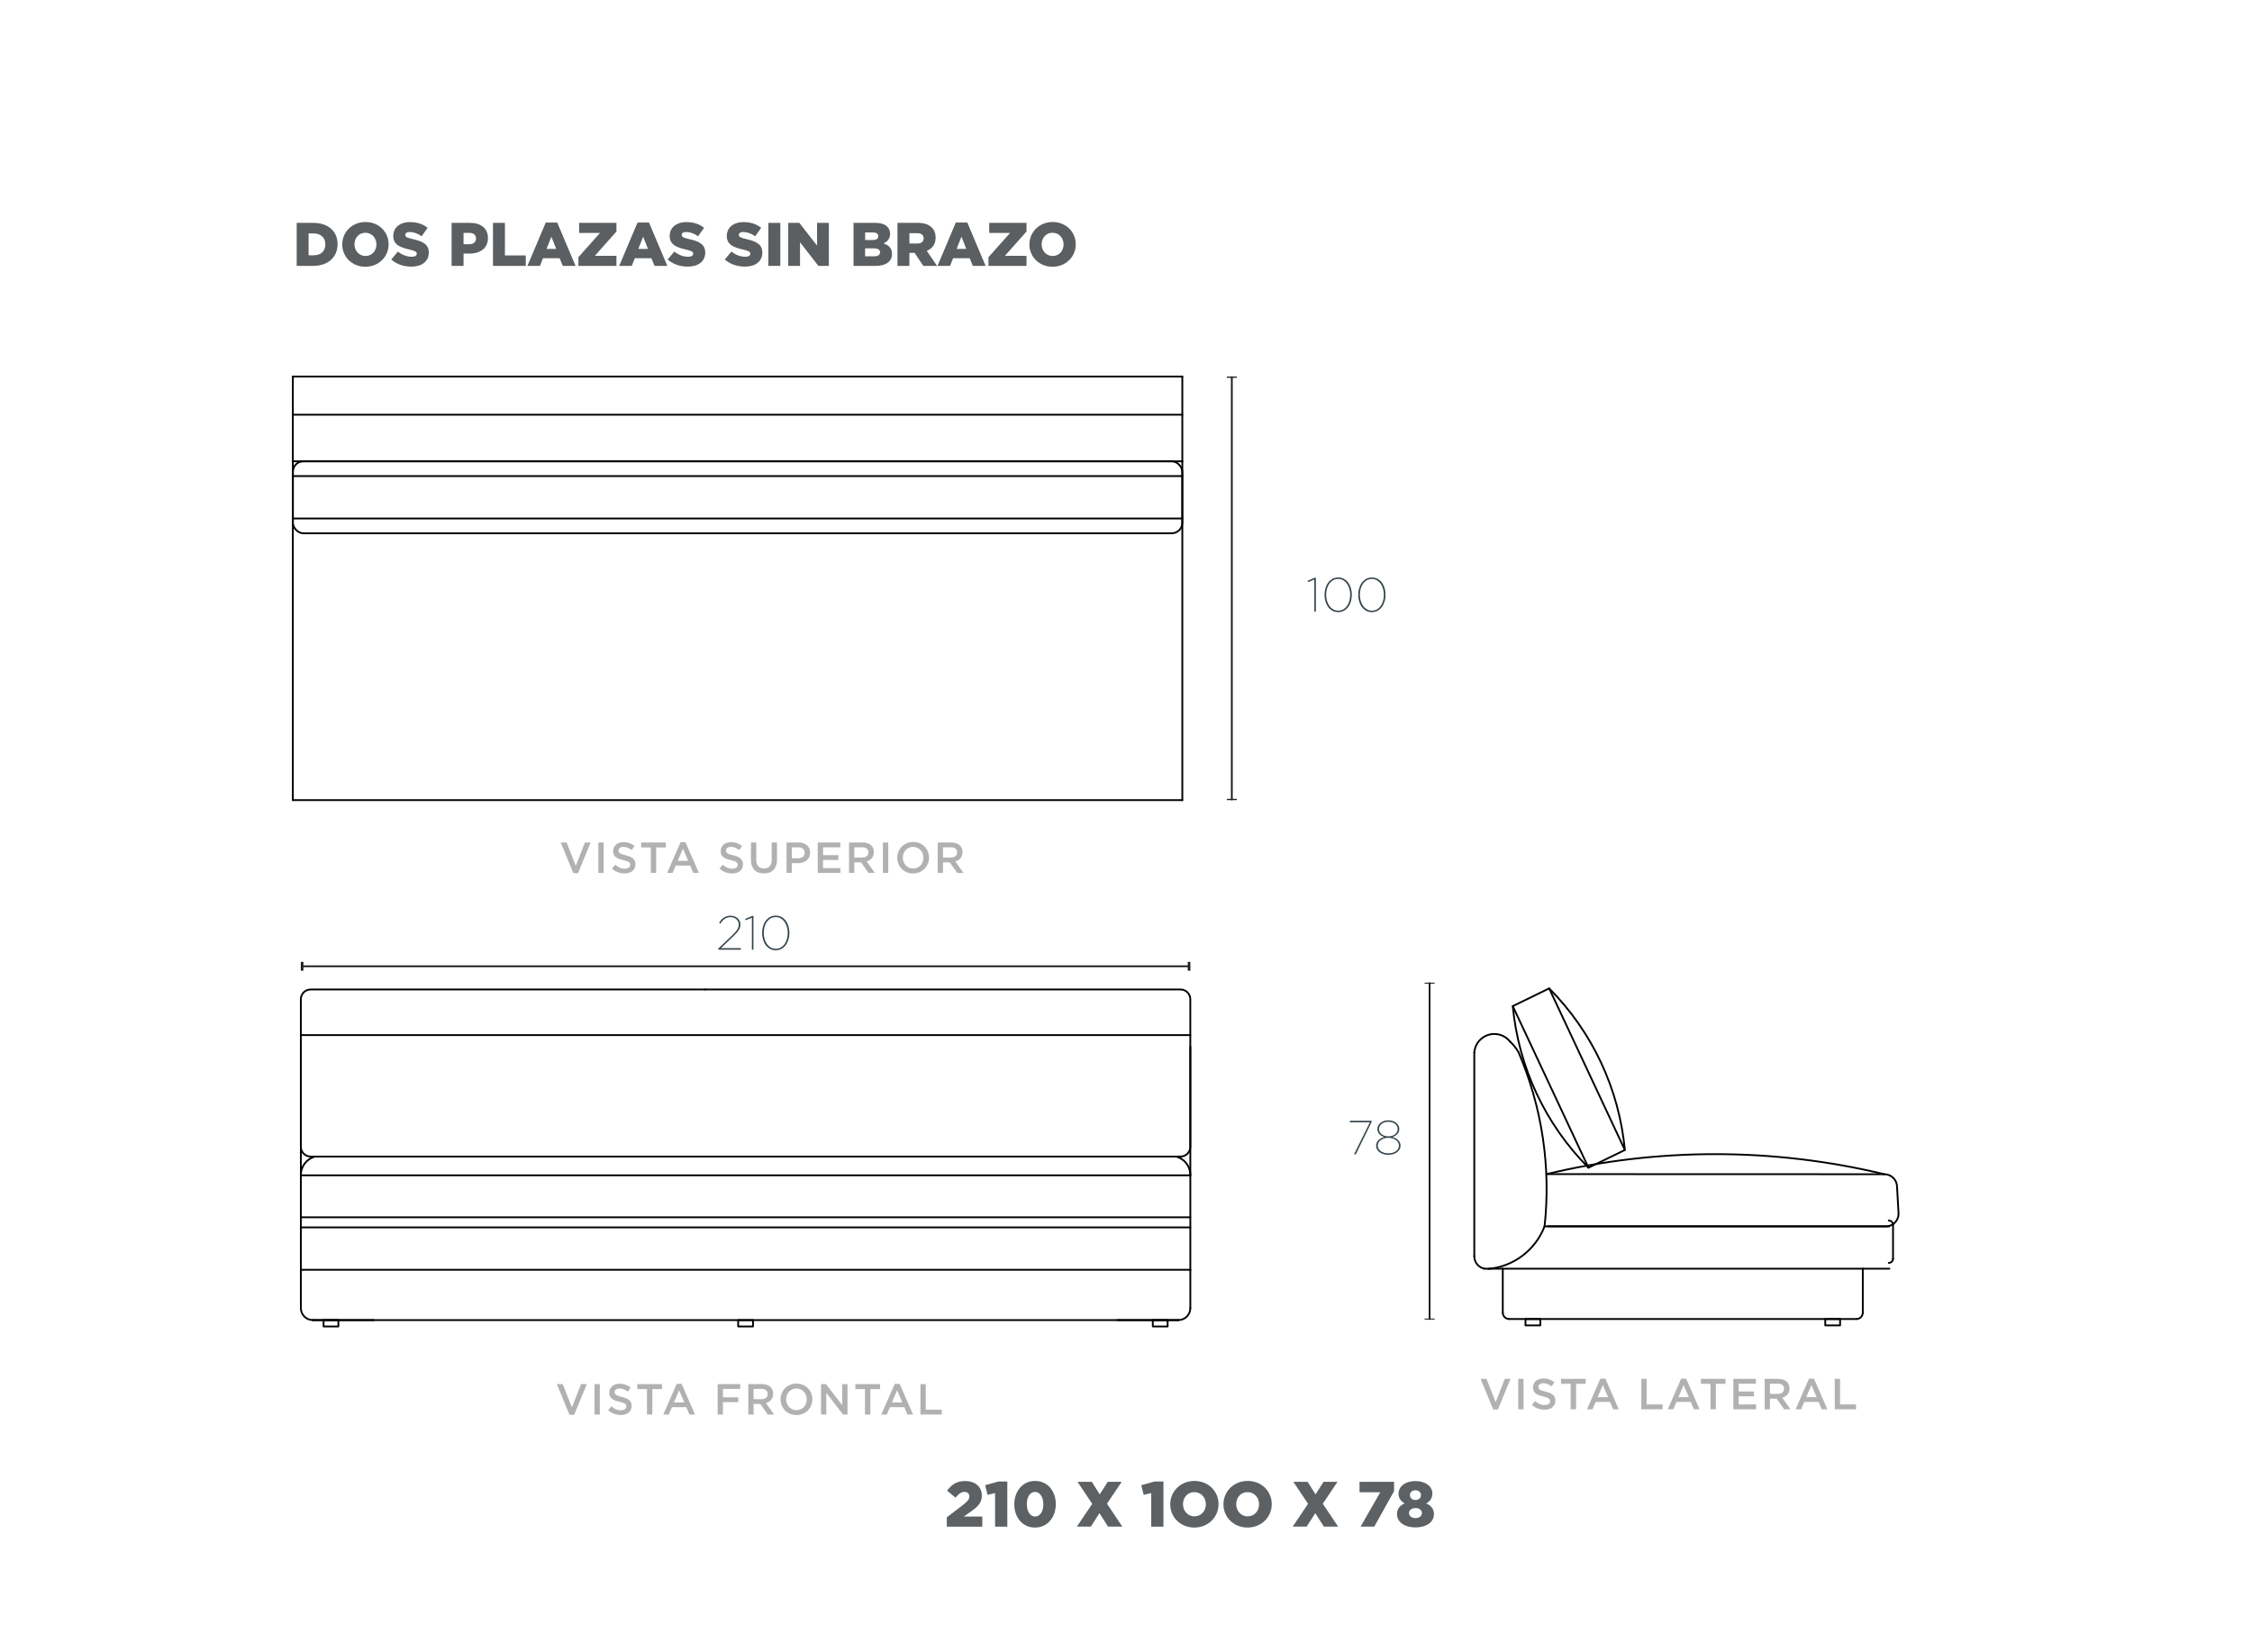 <?xml version="1.0" encoding="UTF-8"?>
<svg id="bien" xmlns="http://www.w3.org/2000/svg" viewBox="0 0 1249.99 917.01">
  <defs>
    <style>
      .cls-1 {
        fill: #b1b1b1;
      }

      .cls-2 {
        stroke: #1d1d1b;
      }

      .cls-2, .cls-3 {
        fill: none;
        stroke-linecap: round;
        stroke-linejoin: round;
      }

      .cls-4 {
        fill: #36454c;
      }

      .cls-5 {
        isolation: isolate;
      }

      .cls-3 {
        stroke: #000;
      }

      .cls-6 {
        fill: #1d1d1b;
      }

      .cls-7 {
        fill: #5d6164;
      }

      .cls-8 {
        fill: #5b5f61;
      }
    </style>
  </defs>
  <g>
    <path class="cls-8" d="M164.68,123.71h9.21c8.53,0,13.48,4.91,13.48,11.8v.07c0,6.89-5.02,12.01-13.61,12.01h-9.08v-23.88ZM174,141.72c3.96,0,6.58-2.18,6.58-6.04v-.07c0-3.82-2.63-6.04-6.58-6.04h-2.7v12.15h2.7Z"/>
    <path class="cls-8" d="M189.97,135.72v-.07c0-6.86,5.53-12.42,12.9-12.42s12.83,5.49,12.83,12.35v.07c0,6.86-5.53,12.42-12.9,12.42s-12.83-5.49-12.83-12.35ZM208.94,135.72v-.07c0-3.45-2.49-6.45-6.14-6.45s-6.04,2.94-6.04,6.38v.07c0,3.45,2.49,6.45,6.11,6.45s6.07-2.93,6.07-6.38Z"/>
    <path class="cls-8" d="M217.16,144.04l3.69-4.4c2.35,1.88,4.98,2.87,7.74,2.87,1.77,0,2.73-.61,2.73-1.64v-.07c0-.99-.79-1.54-4.03-2.29-5.08-1.16-9.01-2.59-9.01-7.51v-.07c0-4.44,3.51-7.64,9.25-7.64,4.06,0,7.23,1.09,9.83,3.17l-3.31,4.67c-2.18-1.54-4.57-2.35-6.69-2.35-1.6,0-2.39.68-2.39,1.54v.07c0,1.09.82,1.57,4.13,2.32,5.49,1.19,8.9,2.97,8.9,7.44v.07c0,4.88-3.86,7.78-9.66,7.78-4.23,0-8.26-1.33-11.19-3.96Z"/>
    <path class="cls-8" d="M250.67,123.71h10.24c6.04,0,9.93,3.1,9.93,8.39v.07c0,5.63-4.33,8.6-10.27,8.6h-3.28v6.82h-6.62v-23.88ZM260.43,135.58c2.35,0,3.79-1.23,3.79-3.11v-.07c0-2.05-1.43-3.14-3.82-3.14h-3.1v6.31h3.14Z"/>
    <path class="cls-8" d="M273.64,123.71h6.62v18.08h11.57v5.8h-18.19v-23.88Z"/>
    <path class="cls-8" d="M302.92,123.54h6.38l10.17,24.05h-7.1l-1.74-4.26h-9.21l-1.71,4.26h-6.96l10.17-24.05ZM308.72,138.17l-2.66-6.79-2.7,6.79h5.36Z"/>
    <path class="cls-8" d="M321.04,142.78l11.98-13.48h-11.57v-5.6h20.71v4.81l-11.98,13.48h11.98v5.6h-21.12v-4.81Z"/>
    <path class="cls-8" d="M353.86,123.54h6.38l10.17,24.05h-7.1l-1.74-4.26h-9.21l-1.71,4.26h-6.96l10.17-24.05ZM359.66,138.17l-2.66-6.79-2.7,6.79h5.36Z"/>
    <path class="cls-8" d="M370.59,144.04l3.69-4.4c2.35,1.88,4.98,2.87,7.75,2.87,1.77,0,2.73-.61,2.73-1.64v-.07c0-.99-.78-1.54-4.03-2.29-5.08-1.16-9.01-2.59-9.01-7.51v-.07c0-4.44,3.51-7.64,9.25-7.64,4.06,0,7.23,1.09,9.83,3.17l-3.31,4.67c-2.18-1.54-4.57-2.35-6.69-2.35-1.6,0-2.39.68-2.39,1.54v.07c0,1.09.82,1.57,4.13,2.32,5.49,1.19,8.9,2.97,8.9,7.44v.07c0,4.88-3.86,7.78-9.66,7.78-4.23,0-8.26-1.33-11.19-3.96Z"/>
    <path class="cls-8" d="M402.29,144.04l3.69-4.4c2.35,1.88,4.98,2.87,7.75,2.87,1.77,0,2.73-.61,2.73-1.64v-.07c0-.99-.78-1.54-4.03-2.29-5.08-1.16-9.01-2.59-9.01-7.51v-.07c0-4.44,3.51-7.64,9.25-7.64,4.06,0,7.23,1.09,9.83,3.17l-3.31,4.67c-2.18-1.54-4.57-2.35-6.69-2.35-1.6,0-2.39.68-2.39,1.54v.07c0,1.09.82,1.57,4.13,2.32,5.49,1.19,8.9,2.97,8.9,7.44v.07c0,4.88-3.86,7.78-9.66,7.78-4.23,0-8.26-1.33-11.19-3.96Z"/>
    <path class="cls-8" d="M426.48,123.71h6.65v23.88h-6.65v-23.88Z"/>
    <path class="cls-8" d="M437.5,123.71h6.18l9.83,12.62v-12.62h6.55v23.88h-5.8l-10.2-13.1v13.1h-6.55v-23.88Z"/>
    <path class="cls-8" d="M473.74,123.71h12.25c3,0,5.12.75,6.52,2.15.96.96,1.54,2.22,1.54,3.86v.07c0,2.76-1.57,4.4-3.68,5.32,2.9.96,4.74,2.59,4.74,5.83v.07c0,4.09-3.34,6.58-9.04,6.58h-12.32v-23.88ZM484.36,133.23c2.01,0,3.14-.68,3.14-2.08v-.07c0-1.3-1.02-2.05-3-2.05h-4.3v4.2h4.16ZM485.31,142.27c2.01,0,3.17-.79,3.17-2.18v-.07c0-1.3-1.02-2.15-3.24-2.15h-5.05v4.4h5.12Z"/>
    <path class="cls-8" d="M498.14,123.71h11.29c3.65,0,6.18.96,7.78,2.59,1.4,1.36,2.12,3.21,2.12,5.56v.07c0,3.65-1.94,6.07-4.91,7.33l5.7,8.33h-7.64l-4.81-7.23h-2.9v7.23h-6.62v-23.88ZM509.13,135.17c2.25,0,3.55-1.09,3.55-2.83v-.07c0-1.88-1.37-2.83-3.58-2.83h-4.33v5.73h4.37Z"/>
    <path class="cls-8" d="M530.53,123.54h6.38l10.17,24.05h-7.1l-1.74-4.26h-9.21l-1.71,4.26h-6.96l10.17-24.05ZM536.33,138.17l-2.66-6.79-2.7,6.79h5.36Z"/>
    <path class="cls-8" d="M548.65,142.78l11.98-13.48h-11.57v-5.6h20.71v4.81l-11.98,13.48h11.98v5.6h-21.12v-4.81Z"/>
    <path class="cls-8" d="M571.38,135.72v-.07c0-6.86,5.53-12.42,12.9-12.42s12.83,5.49,12.83,12.35v.07c0,6.86-5.53,12.42-12.9,12.42s-12.83-5.49-12.83-12.35ZM590.35,135.72v-.07c0-3.45-2.49-6.45-6.14-6.45s-6.04,2.94-6.04,6.38v.07c0,3.45,2.49,6.45,6.11,6.45s6.07-2.93,6.07-6.38Z"/>
  </g>
  <g class="cls-5">
    <path class="cls-7" d="M525.54,842.22l9.31-7.11c2.31-1.81,3.2-2.99,3.2-4.48s-1.1-2.52-2.77-2.52-2.99.96-4.94,3.2l-4.66-3.88c2.67-3.45,5.3-5.33,10.13-5.33,5.44,0,9.17,3.23,9.17,7.93v.07c0,3.98-2.06,6.04-5.76,8.71l-4.27,2.99h10.27v5.62h-19.69v-5.19Z"/>
    <path class="cls-7" d="M552.34,828.78l-4.2.96-1.32-5.33,7.29-2.06h5.01v25.06h-6.79v-18.63Z"/>
    <path class="cls-7" d="M563,835.04v-.07c0-7.04,4.48-12.94,11.55-12.94s11.48,5.83,11.48,12.87v.07c0,7.04-4.44,12.94-11.55,12.94s-11.48-5.83-11.48-12.87ZM579.11,835.04v-.07c0-3.95-1.88-6.83-4.62-6.83s-4.55,2.77-4.55,6.75v.07c0,3.98,1.85,6.83,4.62,6.83s4.55-2.81,4.55-6.75Z"/>
    <path class="cls-7" d="M606.26,834.75l-8.18-12.23h7.93l4.41,7,4.44-7h7.75l-8.18,12.16,8.53,12.73h-7.93l-4.76-7.5-4.8,7.5h-7.75l8.53-12.66Z"/>
    <path class="cls-7" d="M639,828.78l-4.2.96-1.32-5.33,7.29-2.06h5.01v25.06h-6.79v-18.63Z"/>
    <path class="cls-7" d="M649.55,835.04v-.07c0-7.15,5.76-12.94,13.44-12.94s13.37,5.72,13.37,12.87v.07c0,7.15-5.76,12.94-13.44,12.94s-13.37-5.72-13.37-12.87ZM669.32,835.04v-.07c0-3.59-2.59-6.72-6.4-6.72s-6.29,3.06-6.29,6.65v.07c0,3.59,2.59,6.72,6.36,6.72s6.33-3.06,6.33-6.65Z"/>
    <path class="cls-7" d="M679.09,835.04v-.07c0-7.15,5.76-12.94,13.44-12.94s13.37,5.72,13.37,12.87v.07c0,7.15-5.76,12.94-13.44,12.94s-13.37-5.72-13.37-12.87ZM698.86,835.04v-.07c0-3.59-2.59-6.72-6.4-6.72s-6.29,3.06-6.29,6.65v.07c0,3.59,2.59,6.72,6.36,6.72s6.33-3.06,6.33-6.65Z"/>
    <path class="cls-7" d="M726.05,834.75l-8.18-12.23h7.93l4.41,7,4.44-7h7.75l-8.18,12.16,8.53,12.73h-7.93l-4.76-7.5-4.8,7.5h-7.75l8.53-12.66Z"/>
    <path class="cls-7" d="M766.14,828.32h-11.52v-5.79h19.16v5.19l-10.98,19.69h-7.61l10.95-19.09Z"/>
    <path class="cls-7" d="M775.42,840.55v-.07c0-3.02,1.6-4.83,4.27-5.97-1.92-1.07-3.41-2.7-3.41-5.4v-.07c0-3.98,3.8-6.93,9.39-6.93s9.38,2.95,9.38,6.93v.07c0,2.7-1.49,4.34-3.41,5.4,2.52,1.17,4.27,2.84,4.27,5.94v.07c0,4.44-4.27,7.32-10.24,7.32s-10.24-2.95-10.24-7.29ZM789.25,839.87v-.07c0-1.6-1.49-2.7-3.59-2.7s-3.59,1.1-3.59,2.7v.07c0,1.49,1.28,2.81,3.59,2.81s3.59-1.32,3.59-2.81ZM788.71,829.92v-.07c0-1.39-1.17-2.63-3.06-2.63s-3.06,1.21-3.06,2.59v.07c0,1.56,1.21,2.74,3.06,2.74s3.06-1.14,3.06-2.7Z"/>
  </g>
  <g>
    <path class="cls-1" d="M324.65,467.65h3.21l-7.02,17.01h-2.6l-7.02-17.01h3.28l5.09,12.98,5.07-12.98Z"/>
    <path class="cls-1" d="M335.07,467.65v16.89h-2.94v-16.89h2.94Z"/>
    <path class="cls-1" d="M343.46,472.94c.11.24.32.47.62.68s.71.4,1.23.58c.52.18,1.19.36,1.99.56.89.22,1.67.47,2.36.75.69.27,1.25.61,1.7,1,.45.39.79.85,1.03,1.38.23.52.35,1.14.35,1.85,0,.8-.15,1.52-.44,2.15s-.71,1.16-1.23,1.59c-.53.43-1.16.76-1.9.99-.74.22-1.55.34-2.43.34-1.3,0-2.55-.22-3.74-.66-1.19-.44-2.29-1.12-3.3-2.04l1.78-2.12c.82.71,1.65,1.25,2.48,1.63.84.38,1.79.57,2.85.57.92,0,1.64-.19,2.18-.58.54-.39.81-.91.81-1.57,0-.31-.05-.58-.16-.82s-.3-.46-.58-.66c-.28-.2-.67-.39-1.16-.57s-1.13-.36-1.92-.55c-.9-.21-1.7-.44-2.41-.7-.7-.26-1.29-.58-1.77-.96-.48-.39-.84-.85-1.09-1.4-.25-.55-.37-1.21-.37-2,0-.74.14-1.41.43-2.01.29-.6.68-1.12,1.19-1.56.5-.43,1.11-.77,1.81-1,.71-.23,1.48-.35,2.31-.35,1.24,0,2.35.18,3.34.54.99.36,1.92.89,2.79,1.58l-1.59,2.24c-.77-.56-1.54-.99-2.29-1.29-.76-.3-1.52-.45-2.29-.45-.87,0-1.54.2-2.03.59s-.72.87-.72,1.44c0,.34.06.63.17.87Z"/>
    <path class="cls-1" d="M364.23,484.54h-2.99v-14.14h-5.36v-2.75h13.7v2.75h-5.36v14.14Z"/>
    <path class="cls-1" d="M387.92,484.54h-3.14l-1.71-4.08h-7.98l-1.74,4.08h-3.04l7.43-17.01h2.75l7.43,17.01ZM379.07,471.08l-2.89,6.75h5.81l-2.92-6.75Z"/>
    <path class="cls-1" d="M403.12,472.94c.11.24.32.47.62.68s.71.4,1.23.58c.52.18,1.19.36,1.99.56.89.22,1.67.47,2.36.75.69.27,1.25.61,1.71,1,.45.39.79.85,1.03,1.38s.35,1.14.35,1.85c0,.8-.15,1.52-.44,2.15s-.71,1.16-1.23,1.59c-.53.43-1.16.76-1.9.99-.74.22-1.55.34-2.43.34-1.3,0-2.55-.22-3.74-.66-1.19-.44-2.29-1.12-3.3-2.04l1.79-2.12c.82.71,1.65,1.25,2.48,1.63.84.38,1.78.57,2.85.57.92,0,1.64-.19,2.18-.58.54-.39.81-.91.81-1.57,0-.31-.05-.58-.16-.82-.1-.24-.3-.46-.58-.66-.28-.2-.67-.39-1.16-.57-.49-.18-1.13-.36-1.92-.55-.9-.21-1.7-.44-2.41-.7-.7-.26-1.29-.58-1.77-.96-.48-.39-.84-.85-1.09-1.4s-.37-1.21-.37-2c0-.74.14-1.41.43-2.01s.68-1.12,1.18-1.56c.5-.43,1.11-.77,1.81-1,.71-.23,1.48-.35,2.31-.35,1.24,0,2.35.18,3.34.54s1.92.89,2.79,1.58l-1.59,2.24c-.77-.56-1.54-.99-2.29-1.29s-1.52-.45-2.29-.45c-.87,0-1.54.2-2.03.59s-.72.87-.72,1.44c0,.34.06.63.17.87Z"/>
    <path class="cls-1" d="M431.29,477.23c0,1.25-.17,2.36-.52,3.3-.35.95-.83,1.74-1.46,2.38-.63.64-1.39,1.11-2.28,1.42-.89.31-1.89.47-3,.47s-2.08-.16-2.97-.47c-.88-.31-1.64-.78-2.27-1.41-.63-.63-1.11-1.4-1.45-2.33-.34-.92-.51-2-.51-3.22v-9.72h2.94v9.6c0,1.58.38,2.77,1.14,3.59.76.82,1.81,1.23,3.15,1.23s2.37-.39,3.13-1.18c.76-.79,1.14-1.96,1.14-3.52v-9.72h2.94v9.58Z"/>
    <path class="cls-1" d="M449.12,475.83c-.35.72-.84,1.33-1.45,1.81-.61.48-1.33.85-2.15,1.1-.82.25-1.7.37-2.64.37h-3.36v5.43h-2.94v-16.89h6.66c.98,0,1.87.13,2.67.4s1.47.65,2.03,1.15c.56.5.98,1.09,1.28,1.78.3.69.45,1.47.45,2.34,0,.95-.18,1.79-.53,2.51ZM445.64,471.09c-.66-.51-1.55-.76-2.66-.76h-3.46v6.1h3.46c1.13,0,2.02-.28,2.68-.84s.98-1.3.98-2.22c0-1.02-.33-1.78-.99-2.29Z"/>
    <path class="cls-1" d="M466.39,470.33h-9.55v4.34h8.47v2.68h-8.47v4.51h9.67v2.68h-12.62v-16.89h12.5v2.68Z"/>
    <path class="cls-1" d="M482.09,484.54l-4.16-5.89h-3.73v5.89h-2.94v-16.89h7.53c.96,0,1.84.12,2.62.37.78.25,1.44.6,1.98,1.06.54.46.95,1.02,1.24,1.69.29.67.43,1.41.43,2.23,0,.71-.1,1.34-.3,1.89-.2.56-.48,1.05-.83,1.47-.35.43-.78.79-1.27,1.09-.49.3-1.03.53-1.63.69l4.56,6.39h-3.5ZM481.12,471.04c-.61-.48-1.48-.71-2.59-.71h-4.33v5.69h4.36c1.06,0,1.91-.26,2.54-.77.63-.52.94-1.21.94-2.08,0-.94-.31-1.64-.92-2.12Z"/>
    <path class="cls-1" d="M493.02,467.65v16.89h-2.94v-16.89h2.94Z"/>
    <path class="cls-1" d="M515.02,479.45c-.43,1.06-1.05,1.99-1.83,2.79-.79.8-1.72,1.43-2.8,1.89-1.08.47-2.27.7-3.57.7s-2.49-.23-3.57-.69c-1.08-.46-2-1.08-2.77-1.87-.77-.79-1.38-1.71-1.81-2.77-.43-1.06-.65-2.19-.65-3.38s.22-2.32.65-3.38c.43-1.06,1.05-1.99,1.83-2.79.79-.8,1.72-1.43,2.8-1.89,1.08-.47,2.27-.7,3.57-.7s2.49.23,3.57.69c1.08.46,2,1.08,2.77,1.87s1.38,1.71,1.81,2.77c.43,1.06.65,2.19.65,3.38s-.22,2.32-.65,3.38ZM512.14,473.79c-.28-.73-.68-1.37-1.18-1.92-.51-.55-1.11-.98-1.82-1.3-.71-.32-1.48-.48-2.32-.48s-1.6.16-2.3.47c-.7.31-1.3.74-1.8,1.28-.5.54-.89,1.17-1.17,1.91-.28.73-.42,1.51-.42,2.33s.14,1.6.42,2.33c.28.73.68,1.37,1.18,1.92.51.55,1.11.98,1.82,1.3.71.32,1.48.48,2.31.48s1.61-.16,2.3-.47c.7-.31,1.3-.74,1.8-1.28.5-.54.89-1.17,1.17-1.91.28-.73.42-1.51.42-2.33s-.14-1.6-.42-2.33Z"/>
    <path class="cls-1" d="M531.3,484.54l-4.16-5.89h-3.73v5.89h-2.94v-16.89h7.53c.96,0,1.84.12,2.62.37.78.25,1.44.6,1.98,1.06.54.46.95,1.02,1.24,1.69.29.67.43,1.41.43,2.23,0,.71-.1,1.34-.3,1.89-.2.56-.48,1.05-.83,1.47-.35.43-.78.79-1.27,1.09-.49.3-1.03.53-1.63.69l4.56,6.39h-3.5ZM530.33,471.04c-.61-.48-1.48-.71-2.59-.71h-4.33v5.69h4.36c1.06,0,1.91-.26,2.54-.77.63-.52.94-1.21.94-2.08,0-.94-.31-1.64-.92-2.12Z"/>
  </g>
  <g>
    <line class="cls-2" x1="683.73" y1="209.37" x2="683.73" y2="443.79"/>
    <rect class="cls-6" x="680.96" y="209.03" width="5.54" height=".68"/>
    <rect class="cls-6" x="680.96" y="443.44" width="5.54" height=".68"/>
  </g>
  <g>
    <line class="cls-2" x1="793.51" y1="545.74" x2="793.51" y2="732.18"/>
    <rect class="cls-6" x="790.74" y="545.47" width="5.54" height=".54"/>
    <rect class="cls-6" x="790.74" y="731.91" width="5.54" height=".54"/>
  </g>
  <g>
    <path class="cls-1" d="M835.23,765.37h3.21l-7.02,17.01h-2.6l-7.02-17.01h3.28l5.09,12.98,5.07-12.98Z"/>
    <path class="cls-1" d="M845.65,765.37v16.89h-2.94v-16.89h2.94Z"/>
    <path class="cls-1" d="M854.04,770.65c.11.24.32.47.62.68.3.21.71.4,1.23.58.52.18,1.19.36,1.99.56.89.23,1.67.47,2.36.75s1.25.61,1.7,1,.79.85,1.03,1.37c.23.52.35,1.14.35,1.85,0,.8-.15,1.52-.44,2.15s-.71,1.16-1.23,1.59c-.53.43-1.16.76-1.9.99-.74.22-1.55.34-2.43.34-1.3,0-2.55-.22-3.74-.66-1.19-.44-2.29-1.12-3.3-2.04l1.78-2.12c.82.71,1.65,1.25,2.48,1.63.84.38,1.79.57,2.85.57.92,0,1.64-.19,2.18-.58.54-.39.81-.91.81-1.57,0-.31-.05-.58-.16-.82-.1-.24-.3-.46-.58-.66-.28-.2-.67-.39-1.16-.57s-1.13-.36-1.92-.56c-.9-.21-1.7-.44-2.41-.7-.7-.26-1.29-.58-1.77-.96-.48-.39-.84-.85-1.09-1.4s-.37-1.21-.37-2c0-.74.14-1.41.43-2.01.29-.6.68-1.12,1.19-1.55.5-.43,1.11-.77,1.81-1,.71-.23,1.48-.35,2.31-.35,1.24,0,2.35.18,3.34.54.99.36,1.92.89,2.79,1.58l-1.59,2.24c-.77-.56-1.54-.99-2.29-1.29-.76-.3-1.52-.45-2.29-.45-.87,0-1.54.2-2.03.59s-.72.87-.72,1.44c0,.34.06.63.17.87Z"/>
    <path class="cls-1" d="M874.81,782.26h-2.99v-14.14h-5.36v-2.75h13.7v2.75h-5.36v14.14Z"/>
    <path class="cls-1" d="M898.5,782.26h-3.14l-1.71-4.08h-7.98l-1.74,4.08h-3.04l7.43-17.01h2.75l7.43,17.01ZM889.65,768.8l-2.89,6.75h5.81l-2.92-6.75Z"/>
    <path class="cls-1" d="M911.04,765.37h2.94v14.21h8.88v2.68h-11.82v-16.89Z"/>
    <path class="cls-1" d="M943.34,782.26h-3.14l-1.71-4.08h-7.98l-1.74,4.08h-3.04l7.43-17.01h2.75l7.43,17.01ZM934.49,768.8l-2.89,6.75h5.81l-2.92-6.75Z"/>
    <path class="cls-1" d="M952.41,782.26h-2.99v-14.14h-5.36v-2.75h13.7v2.75h-5.36v14.14Z"/>
    <path class="cls-1" d="M974.61,768.05h-9.55v4.34h8.47v2.68h-8.47v4.51h9.67v2.68h-12.62v-16.89h12.5v2.68Z"/>
    <path class="cls-1" d="M990.31,782.26l-4.16-5.89h-3.73v5.89h-2.94v-16.89h7.53c.96,0,1.84.12,2.62.37.78.25,1.44.6,1.98,1.06.54.46.95,1.02,1.24,1.69.29.67.43,1.41.43,2.23,0,.71-.1,1.34-.3,1.89-.2.56-.48,1.05-.83,1.47-.35.43-.78.79-1.27,1.09-.49.3-1.03.53-1.63.69l4.56,6.39h-3.5ZM989.34,768.76c-.61-.48-1.48-.71-2.59-.71h-4.33v5.69h4.36c1.06,0,1.91-.26,2.54-.78.63-.52.94-1.21.94-2.08,0-.94-.31-1.64-.92-2.12Z"/>
    <path class="cls-1" d="M1014.29,782.26h-3.14l-1.71-4.08h-7.98l-1.74,4.08h-3.04l7.43-17.01h2.75l7.43,17.01ZM1005.43,768.8l-2.89,6.75h5.81l-2.92-6.75Z"/>
    <path class="cls-1" d="M1018.39,765.37h2.94v14.21h8.88v2.68h-11.82v-16.89Z"/>
  </g>
  <g>
    <path class="cls-1" d="M322.51,768.29h3.21l-7.02,17.01h-2.6l-7.02-17.01h3.28l5.09,12.98,5.07-12.98Z"/>
    <path class="cls-1" d="M332.93,768.29v16.88h-2.94v-16.88h2.94Z"/>
    <path class="cls-1" d="M341.32,773.57c.11.24.32.47.62.68s.71.4,1.23.58,1.19.36,1.99.56c.89.22,1.67.47,2.36.75s1.25.61,1.7,1c.45.39.79.85,1.03,1.38.23.52.35,1.14.35,1.84,0,.81-.15,1.52-.44,2.15-.3.63-.71,1.16-1.23,1.59-.53.43-1.16.76-1.9.99-.74.22-1.55.34-2.43.34-1.3,0-2.55-.22-3.74-.66s-2.29-1.12-3.3-2.04l1.78-2.12c.82.71,1.65,1.25,2.48,1.63s1.79.57,2.85.57c.92,0,1.64-.19,2.18-.58s.81-.91.81-1.57c0-.31-.05-.58-.16-.82-.1-.24-.3-.46-.58-.66s-.67-.39-1.16-.57-1.13-.36-1.92-.55c-.9-.21-1.7-.44-2.41-.7-.7-.26-1.29-.58-1.77-.96-.48-.39-.84-.85-1.09-1.4s-.37-1.21-.37-2c0-.74.14-1.41.43-2.01.29-.6.68-1.12,1.19-1.56.5-.43,1.11-.77,1.81-1s1.48-.35,2.31-.35c1.24,0,2.35.18,3.34.54.99.36,1.92.89,2.79,1.58l-1.59,2.24c-.77-.56-1.54-.99-2.29-1.29-.76-.3-1.52-.45-2.29-.45-.87,0-1.54.2-2.03.59s-.72.87-.72,1.44c0,.34.06.63.17.87Z"/>
    <path class="cls-1" d="M362.09,785.18h-2.99v-14.13h-5.36v-2.75h13.7v2.75h-5.36v14.13Z"/>
    <path class="cls-1" d="M385.78,785.18h-3.14l-1.71-4.08h-7.98l-1.74,4.08h-3.04l7.43-17.01h2.75l7.43,17.01ZM376.93,771.72l-2.89,6.75h5.81l-2.92-6.75Z"/>
    <path class="cls-1" d="M410.87,770.97h-9.6v4.66h8.52v2.68h-8.52v6.87h-2.94v-16.88h12.54v2.68Z"/>
    <path class="cls-1" d="M426.18,785.18l-4.16-5.89h-3.73v5.89h-2.94v-16.88h7.53c.96,0,1.84.12,2.62.37s1.44.6,1.98,1.06c.54.46.95,1.02,1.24,1.69.29.67.43,1.41.43,2.23,0,.71-.1,1.34-.3,1.89s-.48,1.05-.83,1.47c-.35.43-.78.79-1.27,1.09-.49.3-1.03.53-1.63.69l4.56,6.39h-3.5ZM425.21,771.68c-.61-.48-1.48-.71-2.59-.71h-4.33v5.69h4.36c1.06,0,1.91-.26,2.54-.77.63-.52.94-1.21.94-2.08,0-.94-.31-1.64-.92-2.12Z"/>
    <path class="cls-1" d="M450.26,780.09c-.43,1.06-1.05,1.99-1.83,2.79-.79.8-1.72,1.43-2.8,1.89-1.08.47-2.27.7-3.57.7s-2.49-.23-3.57-.69-2-1.08-2.77-1.87c-.77-.79-1.38-1.71-1.81-2.77-.43-1.06-.65-2.19-.65-3.38s.22-2.32.65-3.38c.43-1.06,1.05-1.99,1.83-2.79.79-.8,1.72-1.43,2.8-1.89,1.08-.47,2.27-.7,3.57-.7s2.49.23,3.57.69c1.08.46,2,1.08,2.77,1.87s1.38,1.71,1.81,2.77c.43,1.06.65,2.19.65,3.38s-.22,2.32-.65,3.38ZM447.37,774.43c-.28-.73-.68-1.37-1.18-1.92-.51-.55-1.11-.98-1.82-1.3-.71-.32-1.48-.48-2.32-.48s-1.6.16-2.3.47-1.3.74-1.8,1.28c-.5.54-.89,1.17-1.17,1.91s-.42,1.51-.42,2.33.14,1.6.42,2.33c.28.73.68,1.37,1.18,1.92.51.55,1.11.98,1.82,1.3.71.32,1.48.48,2.31.48s1.61-.16,2.3-.47c.7-.31,1.3-.74,1.8-1.28.5-.54.89-1.17,1.17-1.91.28-.73.42-1.51.42-2.33s-.14-1.6-.42-2.33Z"/>
    <path class="cls-1" d="M467.48,768.29h2.94v16.88h-2.48l-9.29-12.01v12.01h-2.94v-16.88h2.74l9.03,11.68v-11.68Z"/>
    <path class="cls-1" d="M483.11,785.18h-2.99v-14.13h-5.36v-2.75h13.7v2.75h-5.36v14.13Z"/>
    <path class="cls-1" d="M506.8,785.18h-3.14l-1.71-4.08h-7.98l-1.74,4.08h-3.04l7.43-17.01h2.75l7.43,17.01ZM497.94,771.72l-2.89,6.75h5.81l-2.92-6.75Z"/>
    <path class="cls-1" d="M510.9,768.29h2.94v14.21h8.88v2.68h-11.82v-16.88Z"/>
  </g>
  <g id="LINE">
    <line class="cls-3" x1="818.32" y1="584.17" x2="818.32" y2="697.32"/>
  </g>
  <g id="LINE-2" data-name="LINE">
    <line class="cls-3" x1="1050.74" y1="679.85" x2="1050.74" y2="698.65"/>
  </g>
  <g id="ARC">
    <path class="cls-3" d="M1050.74,679.85c0-1.3-1.05-2.35-2.35-2.35"/>
  </g>
  <g id="LINE-3" data-name="LINE">
    <line class="cls-3" x1="837.66" y1="732.15" x2="1030.43" y2="732.15"/>
  </g>
  <g id="LINE-4" data-name="LINE">
    <line class="cls-3" x1="1048.72" y1="704.22" x2="823.92" y2="704.22"/>
  </g>
  <g id="ARC-2" data-name="ARC">
    <path class="cls-3" d="M1048.39,701c1.3,0,2.35-1.05,2.35-2.35"/>
  </g>
  <g id="LINE-5" data-name="LINE">
    <line class="cls-3" x1="1048.72" y1="680.72" x2="857.33" y2="680.72"/>
  </g>
  <g id="ARC-3" data-name="ARC">
    <path class="cls-3" d="M857.33,680.72c3.58-32.89-1.38-66.14-14.42-96.54"/>
  </g>
  <g id="ARC-4" data-name="ARC">
    <path class="cls-3" d="M838.16,578.17c-3.82-4.82-10.83-5.64-15.65-1.82-2.42,1.91-3.93,4.74-4.19,7.82"/>
  </g>
  <g id="ARC-5" data-name="ARC">
    <path class="cls-3" d="M842.91,584.17c-1.26-2.24-2.86-4.26-4.75-6"/>
  </g>
  <g id="ARC-6" data-name="ARC">
    <path class="cls-3" d="M825.99,704.35c14.1-1.24,26.27-10.41,31.33-23.63"/>
  </g>
  <g id="ARC-7" data-name="ARC">
    <path class="cls-3" d="M818.32,697.32c0,3.34,2.34,6.22,5.6,6.9"/>
  </g>
  <g id="LINE-6" data-name="LINE">
    <line class="cls-3" x1="1033.96" y1="728.62" x2="1033.96" y2="704.22"/>
  </g>
  <g id="LINE-7" data-name="LINE">
    <line class="cls-3" x1="834.13" y1="728.62" x2="834.13" y2="704.22"/>
  </g>
  <g id="ARC-8" data-name="ARC">
    <path class="cls-3" d="M834.13,728.62c0,1.95,1.58,3.53,3.53,3.53"/>
  </g>
  <g id="ARC-9" data-name="ARC">
    <path class="cls-3" d="M1030.43,732.15c1.95,0,3.53-1.58,3.53-3.53"/>
  </g>
  <g id="LWPOLYLINE">
    <path class="cls-3" d="M858.42,651.73l187.5.06c3.9,0,7.05,3.16,7.05,7.05l.84,14.85c0,3.9-3.16,7.05-7.05,7.05l-187.5-.06"/>
  </g>
  <g id="ARC-10" data-name="ARC">
    <path class="cls-3" d="M1045.93,651.79c-61.62-14.84-125.88-14.86-187.5-.06"/>
  </g>
  <g id="SPLINE">
    <path class="cls-3" d="M166.99,726.1c0,3.67,2.98,6.65,6.65,6.65"/>
  </g>
  <g id="SPLINE-2" data-name="SPLINE">
    <line class="cls-3" x1="173.64" y1="732.75" x2="207.52" y2="732.75"/>
  </g>
  <g id="SPLINE-3" data-name="SPLINE">
    <path class="cls-3" d="M412.74,641.98h-240.33c-2.99,0-5.42-2.43-5.42-5.42v-81.9c0-2.99,2.43-5.42,5.42-5.42h219.02"/>
  </g>
  <g id="SPLINE-4" data-name="SPLINE">
    <path class="cls-3" d="M660.7,726.1c0,3.67-2.98,6.65-6.65,6.65"/>
  </g>
  <g id="SPLINE-5" data-name="SPLINE">
    <line class="cls-3" x1="654.05" y1="732.75" x2="620.17" y2="732.75"/>
  </g>
  <g id="SPLINE-6" data-name="SPLINE">
    <path class="cls-3" d="M391.43,641.98h263.84c2.99,0,5.42-2.43,5.42-5.42v-81.9c0-2.99-2.43-5.42-5.42-5.42h-263.84"/>
  </g>
  <g id="LINE-8" data-name="LINE">
    <line class="cls-3" x1="660.7" y1="704.82" x2="660.7" y2="581.08"/>
  </g>
  <g id="LINE-9" data-name="LINE">
    <line class="cls-3" x1="166.99" y1="581.08" x2="166.99" y2="704.82"/>
  </g>
  <g id="LINE-10" data-name="LINE">
    <line class="cls-3" x1="166.99" y1="704.82" x2="166.99" y2="726.1"/>
  </g>
  <g id="LINE-11" data-name="LINE">
    <line class="cls-3" x1="173.64" y1="732.75" x2="654.05" y2="732.75"/>
  </g>
  <g id="LINE-12" data-name="LINE">
    <line class="cls-3" x1="166.99" y1="704.82" x2="660.7" y2="704.82"/>
  </g>
  <g id="LINE-13" data-name="LINE">
    <line class="cls-3" x1="166.99" y1="681.31" x2="660.7" y2="681.31"/>
  </g>
  <g id="LINE-14" data-name="LINE">
    <line class="cls-3" x1="166.99" y1="574.56" x2="660.7" y2="574.56"/>
  </g>
  <g id="LINE-15" data-name="LINE">
    <line class="cls-3" x1="166.99" y1="652.39" x2="660.7" y2="652.39"/>
  </g>
  <g id="LINE-16" data-name="LINE">
    <line class="cls-3" x1="166.99" y1="675.71" x2="660.7" y2="675.71"/>
  </g>
  <g id="ARC-11" data-name="ARC">
    <path class="cls-3" d="M174.97,641.98c-4.76,1.19-8.07,5.51-7.98,10.41"/>
  </g>
  <g id="ARC-12" data-name="ARC">
    <path class="cls-3" d="M660.7,652.39c.09-4.91-3.22-9.23-7.98-10.41"/>
  </g>
  <g id="LINE-17" data-name="LINE">
    <line class="cls-3" x1="660.7" y1="726.1" x2="660.7" y2="704.82"/>
  </g>
  <g id="LWPOLYLINE-2" data-name="LWPOLYLINE">
    <polygon class="cls-3" points="839.68 558.48 859.88 548.64 901.89 638.34 881.69 648.17 839.68 558.48"/>
  </g>
  <g id="ARC-13" data-name="ARC">
    <path class="cls-3" d="M901.89,638.34c-3.18-33.87-18.04-65.57-42.01-89.7"/>
  </g>
  <g id="ARC-14" data-name="ARC">
    <path class="cls-3" d="M839.68,558.48c3.18,33.87,18.04,65.57,42.01,89.7"/>
  </g>
  <g id="LINE-18" data-name="LINE">
    <line class="cls-3" x1="656.26" y1="209.03" x2="162.55" y2="209.03"/>
  </g>
  <g id="LINE-19" data-name="LINE">
    <line class="cls-3" x1="656.26" y1="230.19" x2="162.55" y2="230.19"/>
  </g>
  <g id="LINE-20" data-name="LINE">
    <line class="cls-3" x1="656.26" y1="256.05" x2="162.55" y2="256.05"/>
  </g>
  <g id="LINE-21" data-name="LINE">
    <line class="cls-3" x1="656.26" y1="209.03" x2="656.26" y2="444.13"/>
  </g>
  <g id="LINE-22" data-name="LINE">
    <line class="cls-3" x1="656.26" y1="444.13" x2="162.55" y2="444.13"/>
  </g>
  <g id="LWPOLYLINE-3" data-name="LWPOLYLINE">
    <rect class="cls-3" x="162.55" y="256.05" width="493.7" height="39.97" rx="5.88" ry="5.88"/>
  </g>
  <g id="LINE-23" data-name="LINE">
    <line class="cls-3" x1="162.55" y1="287.79" x2="656.26" y2="287.79"/>
  </g>
  <g id="LINE-24" data-name="LINE">
    <line class="cls-3" x1="162.55" y1="264.28" x2="656.26" y2="264.28"/>
  </g>
  <g id="LINE-25" data-name="LINE">
    <line class="cls-3" x1="162.55" y1="444.13" x2="162.55" y2="209.03"/>
  </g>
  <g id="LWPOLYLINE-4" data-name="LWPOLYLINE">
    <rect class="cls-3" x="846.73" y="732.15" width="8.23" height="3.53"/>
  </g>
  <g id="LWPOLYLINE-5" data-name="LWPOLYLINE">
    <rect class="cls-3" x="1013.13" y="732.15" width="8.23" height="3.53"/>
  </g>
  <g id="LWPOLYLINE-6" data-name="LWPOLYLINE">
    <rect class="cls-3" x="179.59" y="732.75" width="8.23" height="3.53"/>
  </g>
  <g id="LWPOLYLINE-7" data-name="LWPOLYLINE">
    <rect class="cls-3" x="639.87" y="732.75" width="8.23" height="3.53"/>
  </g>
  <g id="LWPOLYLINE-8" data-name="LWPOLYLINE">
    <rect class="cls-3" x="409.73" y="732.75" width="8.23" height="3.53"/>
  </g>
  <g class="cls-5">
    <path class="cls-4" d="M398.69,526.54l7.77-7.42c2.92-2.77,3.61-4.33,3.61-5.93,0-2.31-1.97-4.12-4.58-4.12s-4.32,1.46-5.61,3.64l-.71-.45c1.37-2.37,3.29-3.99,6.37-3.99s5.45,2.15,5.45,4.84v.05c0,1.99-.84,3.56-3.95,6.54l-6.9,6.6h11.09v.85h-12.54v-.61Z"/>
    <path class="cls-4" d="M417.34,509.39l-3.48,1.41-.29-.72,3.95-1.68h.69v18.75h-.87v-17.77Z"/>
    <path class="cls-4" d="M423.01,517.87v-.05c0-5.08,2.84-9.6,7.58-9.6s7.58,4.47,7.58,9.6v.05c0,5.08-2.84,9.6-7.58,9.6s-7.58-4.47-7.58-9.6ZM437.25,517.9v-.05c0-4.57-2.5-8.8-6.69-8.8s-6.64,4.15-6.64,8.75v.05c0,4.57,2.5,8.8,6.69,8.8s6.64-4.18,6.64-8.75Z"/>
  </g>
  <g class="cls-5">
    <path class="cls-4" d="M729.52,321.7l-3.48,1.41-.29-.72,3.95-1.68h.69v18.75h-.87v-17.77Z"/>
    <path class="cls-4" d="M735.19,330.19v-.05c0-5.08,2.84-9.6,7.58-9.6s7.58,4.47,7.58,9.6v.05c0,5.08-2.84,9.6-7.58,9.6s-7.58-4.47-7.58-9.6ZM749.43,330.21v-.05c0-4.57-2.5-8.8-6.69-8.8s-6.64,4.15-6.64,8.75v.05c0,4.57,2.5,8.8,6.69,8.8s6.64-4.18,6.64-8.75Z"/>
    <path class="cls-4" d="M753.89,330.19v-.05c0-5.08,2.84-9.6,7.58-9.6s7.58,4.47,7.58,9.6v.05c0,5.08-2.84,9.6-7.58,9.6s-7.58-4.47-7.58-9.6ZM768.14,330.21v-.05c0-4.57-2.5-8.8-6.69-8.8s-6.64,4.15-6.64,8.75v.05c0,4.57,2.5,8.8,6.69,8.8s6.64-4.18,6.64-8.75Z"/>
  </g>
  <g class="cls-5">
    <path class="cls-4" d="M760.36,622.98h-11.09v-.85h12.09v.61l-8.82,18.01h-.97l8.8-17.77Z"/>
    <path class="cls-4" d="M763.83,635.91v-.05c0-2.31,1.98-4.1,4.53-4.71-2.19-.69-3.82-2.18-3.82-4.42v-.05c0-2.79,2.77-4.81,6.08-4.81s6.08,2.02,6.08,4.81v.05c0,2.23-1.63,3.72-3.82,4.42,2.55.64,4.5,2.42,4.5,4.71v.05c0,2.85-2.69,5.11-6.77,5.11s-6.79-2.26-6.79-5.11ZM776.5,635.96v-.05c0-2.53-2.66-4.33-5.9-4.33s-5.85,1.78-5.85,4.31v.05c0,2.29,2.24,4.25,5.87,4.25s5.87-1.94,5.87-4.23ZM775.79,626.73v-.05c0-2.29-2.29-3.99-5.19-3.99s-5.16,1.68-5.16,3.96v.05c0,2.45,2.37,4.07,5.19,4.07s5.16-1.6,5.16-4.04Z"/>
  </g>
  <g>
    <line class="cls-2" x1="167.69" y1="536.36" x2="660" y2="536.36"/>
    <rect class="cls-6" x="166.97" y="533.9" width="1.43" height="4.92"/>
    <rect class="cls-6" x="659.28" y="533.9" width="1.43" height="4.92"/>
  </g>
</svg>